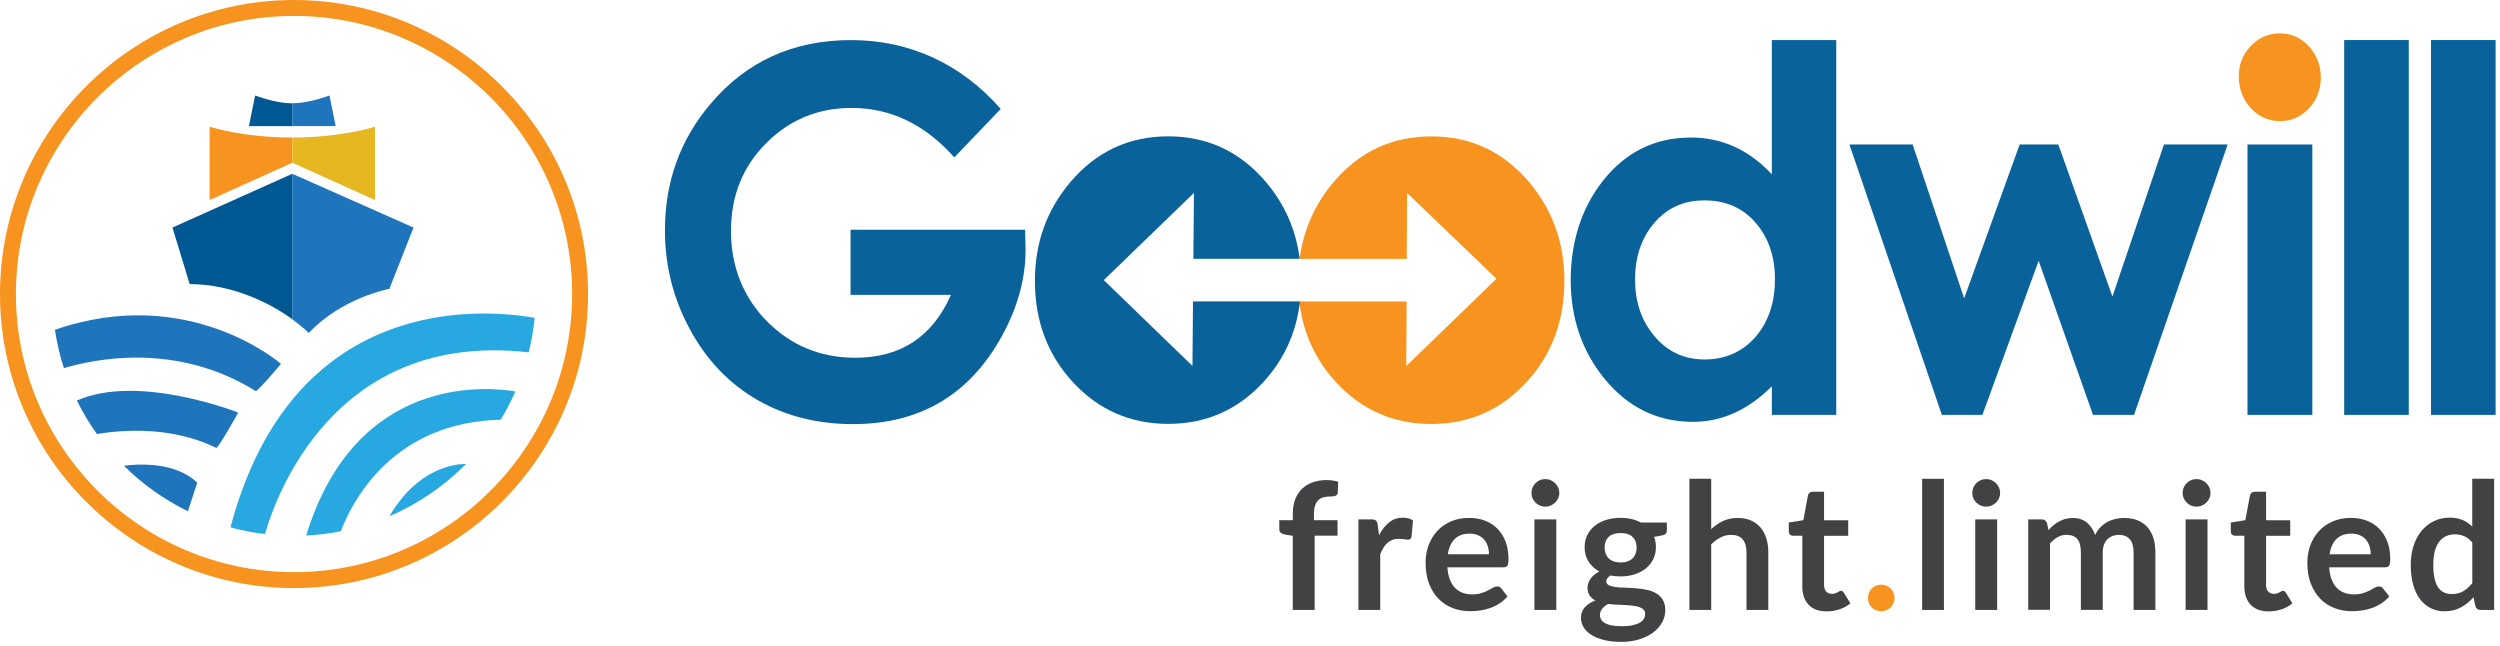 <svg xmlns="http://www.w3.org/2000/svg" width="507" height="131" viewBox="0 0 507 131" fill="none"><path d="M207.97 49.71C208.16 55.85 206.57 61.99 203.19 68.14C196.65 80.05 186.58 86.01 172.97 86.01C165.83 86.01 159.44 84.41 153.79 81.22C147.92 77.89 143.28 73.05 139.87 66.7C136.52 60.52 134.85 53.85 134.85 46.69C134.85 36.88 137.93 28.34 144.08 21.08C151.38 12.44 160.88 8.13 172.58 8.13C184.28 8.13 194.78 12.78 202.95 22.09L193.53 31.92C187.58 25.23 180.64 21.89 172.71 21.89C165.93 21.89 160.18 24.25 155.46 28.96C150.64 33.74 148.24 39.7 148.24 46.84C148.24 53.98 150.72 60.36 155.67 65.28C160.53 70.13 166.47 72.55 173.49 72.55C182.64 72.55 189.09 68.3 192.86 59.8H172.49V46.59H207.88L207.98 49.71H207.97Z" fill="#0A629B"></path><path d="M372.39 84.14H359.33V78.34C354.52 83.15 349.19 85.55 343.33 85.55C336.13 85.55 330.15 82.63 325.37 76.78C320.81 71.17 318.54 64.51 318.54 56.82C318.54 49.13 320.71 42.22 325.04 36.71C329.66 30.83 335.63 27.89 342.95 27.89C349.22 27.89 354.68 30.38 359.33 35.35V8.13H372.39V84.15V84.14ZM359.96 56.62C359.96 52.03 358.66 48.22 356.05 45.19C353.44 42.16 349.98 40.64 345.66 40.64C341.34 40.64 338 42.21 335.36 45.36C332.85 48.38 331.59 52.14 331.59 56.67C331.59 61.2 332.86 64.95 335.4 68.03C338.07 71.28 341.5 72.9 345.7 72.9C349.9 72.9 353.52 71.31 356.19 68.13C358.7 65.08 359.96 61.25 359.96 56.62Z" fill="#0A629B"></path><path d="M451.77 29.3L432.78 84.14H424.46L413.44 52.89L402.03 84.14H393.81L375.06 29.3H387.88L398.33 60.5L409.59 29.3H417.43L428.4 60.15L438.85 29.3H451.76H451.77Z" fill="#0A629B"></path><path d="M462.41 24.56C464.7 24.56 466.65 23.7 468.25 21.97C469.86 20.24 470.66 18.16 470.66 15.71C470.66 13.26 469.85 11.12 468.23 9.38C466.61 7.64 464.64 6.77 462.32 6.77C460 6.77 458.08 7.62 456.45 9.33C454.83 11.04 454.02 13.1 454.02 15.51C454.02 17.92 454.83 20.16 456.45 21.92C458.07 23.68 460.06 24.56 462.41 24.56Z" fill="#F79420"></path><path d="M468.94 29.3H455.79V84.14H468.94V29.3Z" fill="#0A629B"></path><path d="M488.5 84.14H475.4V8.12H488.5V84.14Z" fill="#0A629B"></path><path d="M506.11 84.14H493.01V8.12H506.11V84.14Z" fill="#0A629B"></path><path d="M290.28 27.66C282.27 27.66 275.64 30.77 270.4 36.99C266.6 41.49 264.34 46.65 263.57 52.44C263.57 52.46 263.57 52.48 263.57 52.5H285.29L285.35 39.13L303.48 56.53L285.2 74.22L285.26 61.14H263.64C263.62 61.31 263.59 61.48 263.56 61.65C264.38 67.81 266.86 73.15 271.04 77.62C276.24 83.2 282.65 85.98 290.28 85.98C297.91 85.98 304.31 83.18 309.49 77.59C314.67 72 317.26 65.13 317.26 56.97C317.26 49.26 314.87 42.58 310.11 36.94C304.86 30.76 298.25 27.66 290.27 27.66H290.28Z" fill="#F79420"></path><path d="M263.49 61.13H241.94L241.83 74.21L223.85 56.81L242.13 39.12L242.01 52.49H263.58C263.58 52.49 263.58 52.45 263.58 52.43C262.81 46.61 260.55 41.43 256.75 36.93C251.5 30.75 244.89 27.65 236.91 27.65C228.93 27.65 222.27 30.76 217.03 36.98C212.26 42.62 209.88 49.28 209.88 56.96C209.88 65.15 212.48 72.03 217.68 77.6C222.88 83.18 229.29 85.96 236.92 85.96C244.55 85.96 250.95 83.16 256.13 77.57C260.29 73.08 262.76 67.76 263.58 61.62C263.6 61.45 263.64 61.29 263.66 61.11H263.5L263.49 61.13Z" fill="#0A629B"></path><path d="M46.74 106.95C49.01 107.57 51.35 108.03 53.74 108.31C55.67 101.47 67.45 66.89 107.22 71.46C107.79 69.18 108.19 66.84 108.43 64.44C97.19 62.51 59.26 59.74 46.74 106.94V106.95Z" fill="#27A8E0"></path><path d="M62.09 108.6C64.48 108.48 66.83 108.19 69.12 107.74C71.6 101.25 79.84 85.66 101.54 85.11C102.66 83.28 103.66 81.36 104.53 79.38C99.09 78.46 72.18 75.68 62.1 108.6H62.09Z" fill="#27A8E0"></path><path d="M78.97 104.7C84.83 102.18 90.1 98.55 94.52 94.08C92.25 94.1 84.74 94.85 78.97 104.7Z" fill="#27A8E0"></path><path d="M51.88 79.33C52.81 78.8 56.98 73.79 56.98 73.79C56.98 73.79 38.34 57.45 11.14 66.88C11.54 69.55 12.15 72.15 12.96 74.66C19.22 72.78 35.89 69.33 51.89 79.33H51.88Z" fill="#1E75BB"></path><path d="M15.6 81.23C16.77 83.61 18.12 85.88 19.65 88.02C25.22 87.1 34.98 86.48 43.89 90.84C44.59 90.37 48.31 83.67 48.31 83.67C48.31 83.67 28.11 75.67 15.6 81.23Z" fill="#1E75BB"></path><path d="M25.12 94.45C28.89 98.19 33.27 101.32 38.1 103.68C38.4 102.78 39.15 100.55 40 97.9C35.55 93.57 27.92 94.09 25.12 94.45Z" fill="#1E75BB"></path><path d="M59.28 64.75V35.24L34.97 46.15C34.97 46.15 37.76 55.23 38.46 57.61C47.14 57.61 55.01 61.57 59.28 64.76V64.75Z" fill="#005893"></path><path d="M59.28 64.75C61.4 66.33 62.63 67.52 62.63 67.52C69.43 60.29 78.97 58.58 78.97 58.58L83.86 46.15L59.27 35.24V64.75H59.28Z" fill="#1E75BB"></path><path d="M59.28 27.89C49.12 27.89 42.51 25.69 42.51 25.69V40.57L59.28 33V27.88V27.89Z" fill="#F79420"></path><path d="M59.28 33L76.04 40.57V25.69C76.04 25.69 69.43 27.89 59.28 27.89V33.01V33Z" fill="#E6B721"></path><path d="M59.28 20.95C56.42 20.95 53.5 19.97 51.74 19.38L50.48 25.58H59.28V20.95Z" fill="#005893"></path><path d="M59.28 25.57H68.08L66.82 19.37C65.06 19.96 62.14 20.94 59.27 20.94V25.57H59.28Z" fill="#1E75BB"></path><path d="M59.63 0C26.75 0 0 26.75 0 59.63C0 92.51 26.75 119.26 59.63 119.26C92.51 119.26 119.26 92.51 119.26 59.63C119.26 26.75 92.51 0 59.63 0ZM59.63 116.03C28.53 116.03 3.23 90.73 3.23 59.63C3.23 28.53 28.53 3.23 59.63 3.23C90.73 3.23 116.03 28.53 116.03 59.63C116.03 90.73 90.73 116.03 59.63 116.03Z" fill="#F79420"></path><path d="M262.17 123.7V108.66L260.58 108.41C260.23 108.34 259.96 108.22 259.75 108.04C259.54 107.87 259.44 107.62 259.44 107.3V105.49H262.18V104.13C262.18 103.08 262.34 102.14 262.65 101.3C262.97 100.47 263.42 99.75 264.01 99.17C264.6 98.59 265.32 98.14 266.17 97.83C267.02 97.52 267.97 97.36 269.03 97.36C269.88 97.36 270.66 97.47 271.39 97.7L271.3 99.92C271.29 100.09 271.24 100.22 271.16 100.32C271.08 100.42 270.97 100.5 270.83 100.55C270.69 100.6 270.54 100.64 270.36 100.66C270.18 100.68 269.99 100.69 269.79 100.69C269.26 100.69 268.8 100.75 268.39 100.86C267.98 100.97 267.63 101.17 267.34 101.45C267.05 101.73 266.84 102.1 266.69 102.56C266.54 103.02 266.47 103.59 266.47 104.27V105.49H271.25V108.64H266.61V123.7H262.19H262.17Z" fill="#424143"></path><path d="M279.68 108.52C280.25 107.42 280.93 106.56 281.72 105.93C282.51 105.3 283.44 104.99 284.51 104.99C285.36 104.99 286.04 105.18 286.55 105.55L286.26 108.86C286.2 109.08 286.11 109.23 286 109.32C285.89 109.41 285.73 109.45 285.54 109.45C285.36 109.45 285.1 109.42 284.74 109.36C284.38 109.3 284.04 109.27 283.71 109.27C283.22 109.27 282.78 109.34 282.4 109.48C282.02 109.62 281.68 109.83 281.37 110.1C281.07 110.37 280.8 110.69 280.56 111.08C280.33 111.46 280.11 111.9 279.91 112.39V123.7H275.49V105.33H278.09C278.54 105.33 278.86 105.41 279.04 105.57C279.22 105.73 279.34 106.02 279.4 106.44L279.67 108.52H279.68Z" fill="#424143"></path><path d="M293.53 115.07C293.6 116.01 293.77 116.83 294.03 117.51C294.29 118.2 294.64 118.76 295.07 119.21C295.5 119.66 296.01 119.99 296.6 120.21C297.19 120.43 297.85 120.54 298.56 120.54C299.27 120.54 299.89 120.46 300.41 120.29C300.93 120.12 301.38 119.94 301.77 119.74C302.16 119.54 302.5 119.35 302.79 119.18C303.08 119.01 303.37 118.93 303.64 118.93C304.01 118.93 304.28 119.07 304.46 119.34L305.73 120.95C305.24 121.52 304.69 122 304.08 122.39C303.47 122.78 302.84 123.09 302.17 123.32C301.5 123.55 300.83 123.72 300.15 123.81C299.46 123.9 298.8 123.95 298.15 123.95C296.87 123.95 295.69 123.74 294.59 123.31C293.49 122.89 292.54 122.26 291.73 121.43C290.92 120.6 290.28 119.57 289.81 118.35C289.34 117.13 289.11 115.71 289.11 114.1C289.11 112.85 289.31 111.67 289.72 110.57C290.13 109.47 290.71 108.51 291.47 107.69C292.23 106.87 293.15 106.22 294.24 105.75C295.33 105.27 296.56 105.03 297.94 105.03C299.1 105.03 300.17 105.22 301.14 105.58C302.12 105.95 302.96 106.49 303.66 107.2C304.36 107.91 304.92 108.78 305.32 109.81C305.72 110.84 305.92 112.02 305.92 113.35C305.92 114.02 305.85 114.47 305.71 114.7C305.57 114.93 305.29 115.05 304.89 115.05H293.52L293.53 115.07ZM301.96 112.4C301.96 111.83 301.88 111.29 301.72 110.78C301.56 110.27 301.32 109.83 301 109.45C300.68 109.07 300.27 108.77 299.77 108.55C299.27 108.33 298.7 108.22 298.04 108.22C296.76 108.22 295.76 108.58 295.02 109.31C294.28 110.04 293.82 111.07 293.61 112.41H301.95L301.96 112.4Z" fill="#424143"></path><path d="M316.23 99.98C316.23 100.36 316.15 100.72 316 101.05C315.85 101.38 315.64 101.68 315.38 101.93C315.12 102.18 314.82 102.38 314.48 102.53C314.14 102.68 313.76 102.75 313.37 102.75C312.98 102.75 312.63 102.67 312.29 102.53C311.95 102.39 311.65 102.18 311.4 101.93C311.15 101.68 310.95 101.39 310.8 101.05C310.65 100.72 310.58 100.36 310.58 99.98C310.58 99.6 310.65 99.22 310.8 98.87C310.95 98.52 311.15 98.23 311.4 97.98C311.65 97.73 311.95 97.53 312.29 97.38C312.63 97.23 312.99 97.16 313.37 97.16C313.75 97.16 314.13 97.23 314.48 97.38C314.83 97.53 315.13 97.73 315.38 97.98C315.63 98.23 315.84 98.53 316 98.87C316.15 99.22 316.23 99.59 316.23 99.98ZM315.62 105.33V123.7H311.18V105.33H315.62Z" fill="#424143"></path><path d="M338.04 105.96V107.61C338.04 108.14 337.72 108.46 337.09 108.58L335.44 108.88C335.69 109.51 335.82 110.2 335.82 110.96C335.82 111.87 335.64 112.69 335.27 113.42C334.91 114.15 334.4 114.78 333.76 115.29C333.12 115.8 332.36 116.2 331.48 116.48C330.6 116.76 329.66 116.9 328.64 116.9C328.28 116.9 327.94 116.88 327.6 116.85C327.27 116.81 326.94 116.77 326.62 116.71C326.05 117.06 325.76 117.44 325.76 117.87C325.76 118.24 325.93 118.51 326.27 118.68C326.61 118.85 327.06 118.98 327.62 119.05C328.18 119.12 328.82 119.17 329.54 119.18C330.26 119.2 330.99 119.24 331.74 119.3C332.49 119.36 333.23 119.46 333.94 119.61C334.66 119.76 335.29 119.99 335.86 120.32C336.42 120.64 336.87 121.08 337.21 121.64C337.55 122.2 337.72 122.91 337.72 123.78C337.72 124.59 337.52 125.38 337.12 126.14C336.72 126.9 336.14 127.58 335.38 128.18C334.62 128.78 333.69 129.26 332.59 129.62C331.49 129.98 330.23 130.17 328.82 130.17C327.41 130.17 326.23 130.04 325.2 129.77C324.17 129.5 323.32 129.14 322.64 128.7C321.96 128.25 321.45 127.74 321.12 127.15C320.79 126.56 320.62 125.96 320.62 125.32C320.62 124.46 320.88 123.74 321.4 123.16C321.92 122.58 322.63 122.12 323.54 121.77C323.05 121.52 322.66 121.18 322.38 120.77C322.09 120.35 321.95 119.8 321.95 119.12C321.95 118.85 322 118.56 322.1 118.27C322.2 117.98 322.35 117.69 322.55 117.4C322.75 117.11 322.99 116.84 323.29 116.59C323.59 116.34 323.94 116.1 324.35 115.9C323.42 115.4 322.69 114.73 322.16 113.9C321.63 113.06 321.36 112.09 321.36 110.96C321.36 110.05 321.54 109.23 321.91 108.5C322.27 107.77 322.78 107.14 323.43 106.62C324.08 106.1 324.85 105.7 325.74 105.43C326.63 105.16 327.6 105.02 328.65 105.02C329.44 105.02 330.18 105.1 330.87 105.26C331.56 105.42 332.19 105.66 332.77 105.97H338.05L338.04 105.96ZM333.64 124.52C333.64 124.16 333.53 123.87 333.32 123.64C333.1 123.41 332.81 123.24 332.44 123.11C332.07 122.98 331.64 122.89 331.14 122.83C330.65 122.77 330.12 122.73 329.57 122.7C329.01 122.67 328.44 122.64 327.85 122.62C327.26 122.6 326.68 122.55 326.12 122.48C325.63 122.75 325.23 123.08 324.93 123.45C324.63 123.82 324.47 124.25 324.47 124.74C324.47 125.06 324.55 125.36 324.71 125.64C324.87 125.92 325.13 126.16 325.48 126.36C325.83 126.56 326.29 126.72 326.85 126.83C327.41 126.94 328.1 127 328.91 127C329.72 127 330.44 126.94 331.04 126.81C331.64 126.68 332.13 126.51 332.52 126.29C332.91 126.07 333.19 125.81 333.37 125.5C333.55 125.2 333.64 124.86 333.64 124.51V124.52ZM328.65 114.07C329.2 114.07 329.68 114 330.08 113.85C330.49 113.7 330.82 113.49 331.09 113.23C331.36 112.97 331.56 112.65 331.7 112.28C331.84 111.91 331.91 111.5 331.91 111.06C331.91 110.15 331.64 109.43 331.1 108.9C330.56 108.37 329.74 108.1 328.66 108.1C327.58 108.1 326.76 108.37 326.22 108.9C325.68 109.43 325.41 110.15 325.41 111.06C325.41 111.49 325.48 111.89 325.62 112.26C325.76 112.63 325.96 112.95 326.23 113.22C326.5 113.49 326.84 113.7 327.25 113.85C327.66 114 328.14 114.07 328.67 114.07H328.65Z" fill="#424143"></path><path d="M347.04 107.3C347.76 106.63 348.54 106.09 349.4 105.67C350.26 105.25 351.27 105.04 352.42 105.04C353.42 105.04 354.31 105.21 355.09 105.55C355.87 105.89 356.51 106.37 357.03 106.98C357.55 107.59 357.94 108.33 358.21 109.18C358.48 110.03 358.61 110.97 358.61 112V123.69H354.19V112C354.19 110.88 353.93 110.01 353.42 109.39C352.91 108.77 352.12 108.47 351.08 108.47C350.32 108.47 349.6 108.64 348.93 108.99C348.26 109.34 347.63 109.81 347.03 110.41V123.69H342.61V97.09H347.03V107.29L347.04 107.3Z" fill="#424143"></path><path d="M370.47 123.99C368.87 123.99 367.64 123.54 366.79 122.64C365.94 121.74 365.51 120.49 365.51 118.91V108.65H363.63C363.39 108.65 363.19 108.57 363.02 108.42C362.85 108.26 362.77 108.03 362.77 107.72V105.97L365.72 105.49L366.65 100.48C366.71 100.24 366.82 100.06 366.99 99.93C367.16 99.8 367.37 99.73 367.63 99.73H369.92V105.51H374.82V108.66H369.92V118.61C369.92 119.18 370.06 119.63 370.34 119.95C370.62 120.27 371.01 120.43 371.49 120.43C371.76 120.43 371.99 120.4 372.18 120.33C372.37 120.26 372.53 120.2 372.66 120.12C372.79 120.04 372.92 119.98 373.03 119.91C373.14 119.84 373.25 119.81 373.35 119.81C373.48 119.81 373.59 119.84 373.67 119.91C373.75 119.98 373.84 120.07 373.94 120.21L375.26 122.36C374.62 122.9 373.88 123.3 373.04 123.58C372.2 123.85 371.34 123.99 370.44 123.99H370.47Z" fill="#424143"></path><path d="M378.81 121.27C378.81 120.9 378.88 120.55 379.02 120.21C379.16 119.87 379.34 119.59 379.58 119.35C379.82 119.11 380.1 118.92 380.44 118.78C380.77 118.64 381.13 118.57 381.51 118.57C381.89 118.57 382.25 118.64 382.57 118.78C382.89 118.92 383.18 119.11 383.43 119.35C383.68 119.59 383.87 119.88 384.01 120.21C384.15 120.54 384.22 120.9 384.22 121.27C384.22 121.64 384.15 122.01 384.01 122.34C383.87 122.67 383.67 122.95 383.43 123.19C383.18 123.43 382.9 123.62 382.57 123.75C382.24 123.88 381.89 123.96 381.51 123.96C381.13 123.96 380.77 123.89 380.44 123.75C380.1 123.61 379.82 123.43 379.58 123.19C379.34 122.95 379.15 122.67 379.02 122.34C378.89 122.01 378.81 121.66 378.81 121.27Z" fill="#F79420"></path><path d="M394.23 97.1V123.7H389.81V97.1H394.23Z" fill="#424143"></path><path d="M405.63 99.98C405.63 100.36 405.55 100.72 405.4 101.05C405.25 101.38 405.04 101.68 404.78 101.93C404.52 102.18 404.22 102.38 403.88 102.53C403.54 102.68 403.16 102.75 402.77 102.75C402.38 102.75 402.03 102.67 401.69 102.53C401.35 102.39 401.05 102.18 400.8 101.93C400.55 101.68 400.35 101.39 400.2 101.05C400.05 100.72 399.98 100.36 399.98 99.98C399.98 99.6 400.05 99.22 400.2 98.87C400.35 98.52 400.55 98.23 400.8 97.98C401.05 97.73 401.35 97.53 401.69 97.38C402.03 97.23 402.39 97.16 402.77 97.16C403.15 97.16 403.53 97.23 403.88 97.38C404.23 97.53 404.53 97.73 404.78 97.98C405.03 98.23 405.24 98.53 405.4 98.87C405.55 99.22 405.63 99.59 405.63 99.98ZM405.02 105.33V123.7H400.58V105.33H405.02Z" fill="#424143"></path><path d="M411.32 123.7V105.33H414.02C414.59 105.33 414.97 105.6 415.15 106.14L415.44 107.5C415.76 107.14 416.1 106.81 416.45 106.52C416.8 106.22 417.18 105.97 417.58 105.75C417.98 105.53 418.41 105.36 418.87 105.24C419.33 105.12 419.83 105.05 420.38 105.05C421.54 105.05 422.49 105.36 423.23 105.99C423.98 106.62 424.53 107.45 424.9 108.49C425.19 107.88 425.54 107.36 425.97 106.92C426.4 106.48 426.87 106.13 427.38 105.85C427.89 105.57 428.44 105.37 429.02 105.24C429.6 105.11 430.18 105.04 430.77 105.04C431.78 105.04 432.68 105.2 433.47 105.51C434.26 105.82 434.92 106.27 435.46 106.87C436 107.47 436.41 108.19 436.69 109.05C436.97 109.91 437.11 110.89 437.11 112V123.69H432.69V112C432.69 110.83 432.43 109.95 431.92 109.36C431.41 108.77 430.65 108.47 429.66 108.47C429.21 108.47 428.79 108.55 428.4 108.7C428.01 108.86 427.67 109.08 427.38 109.37C427.09 109.66 426.86 110.03 426.69 110.47C426.52 110.91 426.44 111.42 426.44 111.99V123.68H422V111.99C422 110.76 421.75 109.87 421.26 109.3C420.77 108.74 420.04 108.46 419.09 108.46C418.45 108.46 417.85 108.62 417.29 108.93C416.74 109.25 416.22 109.68 415.74 110.23V123.67H411.32V123.7Z" fill="#424143"></path><path d="M448.29 99.98C448.29 100.36 448.21 100.72 448.06 101.05C447.91 101.38 447.7 101.68 447.44 101.93C447.18 102.18 446.88 102.38 446.54 102.53C446.2 102.68 445.82 102.75 445.43 102.75C445.04 102.75 444.69 102.67 444.35 102.53C444.01 102.39 443.71 102.18 443.46 101.93C443.21 101.68 443.01 101.39 442.86 101.05C442.71 100.72 442.64 100.36 442.64 99.98C442.64 99.6 442.71 99.22 442.86 98.87C443.01 98.52 443.21 98.23 443.46 97.98C443.71 97.73 444.01 97.53 444.35 97.38C444.69 97.23 445.05 97.16 445.43 97.16C445.81 97.16 446.19 97.23 446.54 97.38C446.89 97.53 447.19 97.73 447.44 97.98C447.69 98.23 447.9 98.53 448.06 98.87C448.21 99.22 448.29 99.59 448.29 99.98ZM447.68 105.33V123.7H443.24V105.33H447.68Z" fill="#424143"></path><path d="M460.11 123.99C458.51 123.99 457.28 123.54 456.43 122.64C455.58 121.74 455.15 120.49 455.15 118.91V108.65H453.27C453.03 108.65 452.83 108.57 452.66 108.42C452.49 108.26 452.41 108.03 452.41 107.72V105.97L455.36 105.49L456.29 100.48C456.35 100.24 456.46 100.06 456.63 99.93C456.8 99.8 457.01 99.73 457.27 99.73H459.56V105.51H464.46V108.66H459.56V118.61C459.56 119.18 459.7 119.63 459.98 119.95C460.26 120.27 460.65 120.43 461.13 120.43C461.4 120.43 461.63 120.4 461.82 120.33C462.01 120.26 462.17 120.2 462.3 120.12C462.43 120.04 462.56 119.98 462.67 119.91C462.78 119.84 462.89 119.81 462.99 119.81C463.12 119.81 463.23 119.84 463.31 119.91C463.39 119.98 463.48 120.07 463.58 120.21L464.9 122.36C464.26 122.9 463.52 123.3 462.68 123.58C461.84 123.85 460.98 123.99 460.08 123.99H460.11Z" fill="#424143"></path><path d="M472.35 115.07C472.42 116.01 472.59 116.83 472.85 117.51C473.11 118.2 473.46 118.76 473.89 119.21C474.32 119.66 474.83 119.99 475.42 120.21C476.01 120.43 476.67 120.54 477.38 120.54C478.09 120.54 478.71 120.46 479.23 120.29C479.75 120.12 480.2 119.94 480.59 119.74C480.98 119.54 481.32 119.35 481.61 119.18C481.9 119.01 482.19 118.93 482.46 118.93C482.83 118.93 483.1 119.07 483.28 119.34L484.55 120.95C484.06 121.52 483.51 122 482.9 122.39C482.29 122.78 481.66 123.09 480.99 123.32C480.32 123.55 479.65 123.72 478.97 123.81C478.28 123.9 477.62 123.95 476.97 123.95C475.69 123.95 474.51 123.74 473.41 123.31C472.31 122.89 471.36 122.26 470.55 121.43C469.74 120.6 469.1 119.57 468.63 118.35C468.16 117.13 467.93 115.71 467.93 114.1C467.93 112.85 468.13 111.67 468.54 110.57C468.95 109.47 469.53 108.51 470.29 107.69C471.05 106.87 471.97 106.22 473.06 105.75C474.15 105.27 475.38 105.03 476.76 105.03C477.92 105.03 478.99 105.22 479.96 105.58C480.94 105.95 481.78 106.49 482.48 107.2C483.18 107.91 483.74 108.78 484.14 109.81C484.54 110.84 484.74 112.02 484.74 113.35C484.74 114.02 484.67 114.47 484.53 114.7C484.39 114.93 484.11 115.05 483.71 115.05H472.34L472.35 115.07ZM480.78 112.4C480.78 111.83 480.7 111.29 480.54 110.78C480.38 110.27 480.14 109.83 479.82 109.45C479.5 109.07 479.09 108.77 478.59 108.55C478.09 108.33 477.52 108.22 476.86 108.22C475.58 108.22 474.58 108.58 473.84 109.31C473.1 110.04 472.64 111.07 472.43 112.41H480.77L480.78 112.4Z" fill="#424143"></path><path d="M505.81 97.1V123.7H503.11C502.52 123.7 502.15 123.43 502 122.89L501.62 121.12C500.88 121.97 500.03 122.65 499.07 123.18C498.11 123.71 496.99 123.97 495.71 123.97C494.71 123.97 493.79 123.76 492.95 123.34C492.12 122.92 491.4 122.32 490.79 121.52C490.18 120.72 489.72 119.74 489.39 118.57C489.06 117.4 488.9 116.06 488.9 114.56C488.9 113.2 489.08 111.93 489.45 110.76C489.82 109.59 490.35 108.58 491.04 107.72C491.73 106.86 492.56 106.19 493.53 105.71C494.5 105.23 495.58 104.98 496.79 104.98C497.82 104.98 498.69 105.14 499.42 105.46C500.15 105.78 500.8 106.22 501.37 106.77V97.09H505.79L505.81 97.1ZM501.39 110.03C500.89 109.42 500.34 108.99 499.75 108.74C499.16 108.49 498.52 108.36 497.84 108.36C497.16 108.36 496.57 108.49 496.03 108.74C495.49 108.99 495.03 109.37 494.65 109.88C494.27 110.39 493.98 111.03 493.77 111.81C493.57 112.59 493.47 113.51 493.47 114.58C493.47 115.65 493.56 116.56 493.73 117.31C493.9 118.06 494.15 118.67 494.47 119.14C494.79 119.61 495.19 119.95 495.65 120.16C496.11 120.37 496.63 120.47 497.21 120.47C498.13 120.47 498.91 120.28 499.55 119.9C500.19 119.52 500.8 118.97 501.38 118.27V110.04L501.39 110.03Z" fill="#424143"></path></svg>